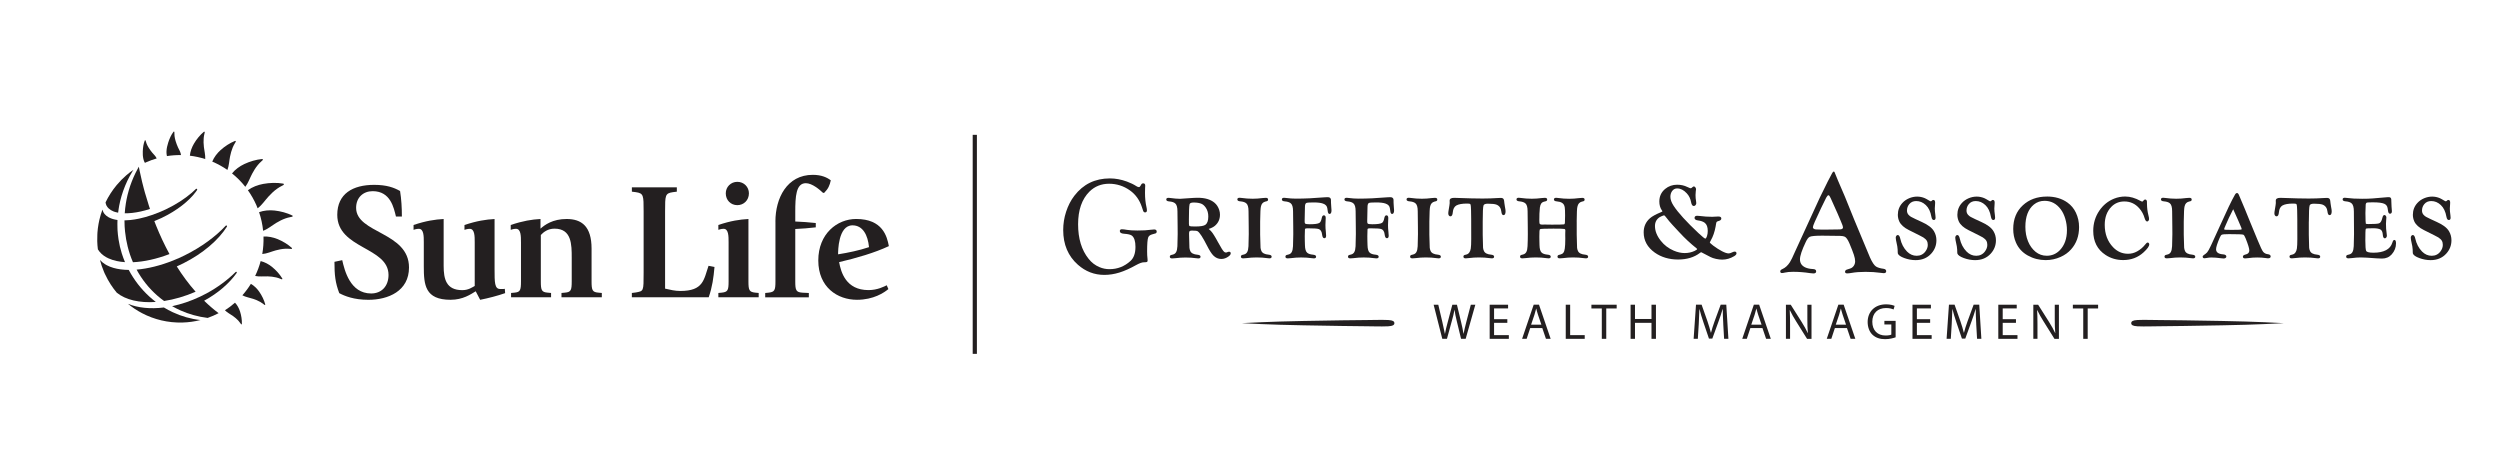 <?xml version="1.0" encoding="UTF-8"?><svg id="logos" xmlns="http://www.w3.org/2000/svg" viewBox="0 0 993.63 185.56"><defs><style>.cls-1,.cls-2{fill:#231f20;}.cls-2{fill-rule:evenodd;}</style></defs><path class="cls-1" d="M157.37,86.04c-.85-3.38-2.1-10.06-9.26-10.06-3.74,0-6.57,2.52-6.57,6.62,0,10.2,21.02,9.54,21.02,23.71,0,9.4-8.28,12.85-16.16,12.85-5.72,0-9.46-1.52-11.56-2.65-1.58-4.17-1.91-7.15-1.91-12.45l3.09-.66c.92,3.97,3.09,13.24,11.5,13.24,4.14,0,6.9-2.91,6.9-7.35,0-11.19-20.37-10.33-20.37-23.9,0-8.41,6.18-11.92,14.65-11.92,4.93,0,7.88,1.06,10.31,2.45.53,3.24.72,6.75.72,10.13h-2.36Z"/><path class="cls-1" d="M189.07,115.77c-1.97,1.19-5.06,3.38-9.99,3.38-10.18,0-10.64-5.96-10.64-13.31v-9.6c0-2.32,0-5.3-1.97-5.3-.99,0-1.84.33-2.1.4v-1.92c4.93-1.66,8.54-2.19,11.96-2.38v18.61c0,5.23.98,9.67,7.42,9.67,2.5,0,4.01-1.19,4.93-1.66v-17.41c0-2.32,0-5.3-1.97-5.3-.99,0-1.84.33-2.1.4v-1.92c4.93-1.66,8.54-2.19,11.96-2.38v19.8c0,5.43,0,8.01,2.23,8.01.39,0,1.18.07,1.84-.07l.13,1.72c-3.02,1.06-6.64,1.99-9.92,2.65l-1.77-3.38Z"/><path class="cls-1" d="M207.06,96.24c0-2.32,0-5.3-1.97-5.3-.99,0-1.84.33-2.1.4v-1.92c4.93-1.66,8.41-2.19,11.83-2.38v3.84c1.64-1.46,4.8-3.84,10.38-3.84,5.91,0,9.92,2.85,9.92,11.79v13.04c0,3.51.33,4.24,2.69,4.44l1.38.13v1.72h-16.03v-1.72l1.38-.13c2.37-.2,2.69-.93,2.69-4.44v-9.4c0-5.23,0-11.59-6.83-11.59-2.69,0-4.4,1.39-5.45,2.52v18.47c0,3.51.33,4.24,2.69,4.44l1.38.13v1.72h-15.9v-1.72l1.38-.13c2.23-.2,2.56-.93,2.56-4.44v-15.63Z"/><path class="cls-1" d="M251.14,116.44l1.58-.2c3.09-.6,3.09-.33,3.09-7.88v-24.3c0-6.42,0-7.22-3.09-7.68l-1.58-.2v-1.72h17.87v1.72l-1.58.2c-3.09.46-3.09,1.26-3.09,7.68v30.66c1.97.46,4.01.93,6.04.93,9.26,0,9.33-4.5,11.23-10l2.37.46c-.39,4.3-.85,7.81-2.3,12.05h-30.55v-1.72Z"/><path class="cls-1" d="M285.51,116.44l1.38-.13c2.37-.27,2.69-.93,2.69-4.44v-15.63c0-2.32,0-5.3-1.97-5.3-.98,0-1.84.33-2.1.4v-1.92c4.93-1.66,8.54-2.19,11.96-2.38v24.83c0,3.51.33,4.17,2.69,4.44l1.38.13v1.72h-16.03v-1.72ZM288.46,76.84c0-2.52,1.97-4.57,4.6-4.57s4.6,2.05,4.6,4.57c0,2.78-2.1,4.7-4.6,4.7-2.63,0-4.6-1.99-4.6-4.7Z"/><path class="cls-1" d="M308.19,88.03c0-9.2,4.53-18.54,14.85-18.54,3.48,0,5.72,1.06,7.16,2.19-.46,2.05-.98,3.31-2.63,4.97h-.46c-1.25-1.19-4.27-3.84-6.83-3.84-3.94,0-4.2,5.36-4.2,11.46v3.77c1.97.07,5.98.33,8.15.6v1.72c-2.82.33-5.39.53-8.15.66v20.86c0,3.51.33,4.24,2.76,4.44l2.63.13v1.72h-17.34v-1.72l1.31-.13c2.43-.27,2.76-.93,2.76-4.44v-23.84Z"/><path class="cls-1" d="M353.08,114.91c-1.71,1.39-5.85,4.24-12.48,4.24-7.75,0-15.37-4.97-15.37-15.63s7.55-16.49,15.04-16.49c10.58,0,12.28,6.95,13.01,10.79-5.65,2.65-12.94,4.77-19.77,6.36.72,3.97,2.69,11.12,11.69,11.12,3.55,0,6.31-1.46,7.23-1.92l.66,1.52ZM345.39,98.23c-.46-4.77-2.43-8.67-6.57-8.67-5.72,0-5.72,10.33-5.72,11.52,4.14-.66,8.28-1.52,12.28-2.85Z"/><path class="cls-1" d="M81.03,58.32c-.12-1.14-.18-2.3-.07-3.45.05-.55.14-1.1.27-1.63.03-.12.08-.36.14-.61.06-.22-.18-.39-.35-.25-1.54,1.28-2.93,2.99-3.95,4.74-.84,1.44-1.45,3.08-1.61,4.76,2.08.25,4.13.7,6.11,1.34.09-1.66-.37-3.27-.55-4.89Z"/><path class="cls-1" d="M66.34,62.04c1.87-.3,3.74-.43,5.6-.4-.04-.25-.09-.51-.16-.76-.21-.8-.7-1.53-1.03-2.28-.37-.83-.7-1.68-.96-2.56-.19-.65-.36-1.33-.43-2.02-.04-.38-.06-.76-.05-1.14,0-.07,0-.21,0-.36,0-.21-.23-.3-.35-.15-.97,1.27-1.63,2.81-2.13,4.38-.34,1.07-.61,2.21-.66,3.36-.02.51,0,1.01.09,1.51.02.14.06.27.09.41Z"/><path class="cls-1" d="M57.43,64.41c.05.11.11.21.17.32.18-.09.36-.18.55-.26,1.36-.6,2.73-1.1,4.12-1.5-.08-.18-.18-.35-.28-.52-.37-.63-.96-1.14-1.42-1.7-.51-.62-1-1.27-1.43-1.96-.32-.51-.62-1.05-.85-1.62-.13-.31-.23-.64-.32-.97-.02-.06-.05-.18-.09-.31-.05-.18-.27-.2-.34-.04-.53,1.32-.73,2.8-.79,4.27-.04,1,0,2.04.23,3.03.1.44.25.87.44,1.27Z"/><path class="cls-1" d="M92.21,68.92c1.94,1.55,3.72,3.33,5.29,5.33,1.18-1.57,1.8-3.47,2.7-5.17.64-1.21,1.37-2.4,2.25-3.46.42-.51.87-.99,1.37-1.43.11-.1.32-.31.55-.51.21-.18.09-.51-.18-.48-2.38.22-4.91.97-7.09,2-1.85.88-3.59,2.12-4.89,3.73Z"/><path class="cls-1" d="M101.92,81.61c.17.39.33.79.48,1.19,1.74-1.32,2.94-3.2,4.39-4.77,1-1.09,2.09-2.13,3.31-3,.58-.41,1.19-.79,1.83-1.11.15-.07.42-.23.71-.38.27-.14.23-.51-.05-.56-2.56-.44-5.41-.36-7.98.12-2.16.4-4.31,1.2-6.09,2.5,1.31,1.85,2.46,3.86,3.41,6.02Z"/><path class="cls-1" d="M91.43,62.24c.25-1.23.58-2.47,1.07-3.64.24-.56.51-1.1.83-1.62.07-.12.2-.35.35-.59.13-.22-.05-.47-.28-.38-2.04.82-4.06,2.15-5.71,3.63-1.4,1.26-2.61,2.83-3.33,4.59,2.11.89,4.13,2,6.03,3.31.65-1.71.69-3.56,1.04-5.31Z"/><path class="cls-1" d="M110.21,94.99c-1.72-.69-3.62-1.09-5.48-.97.07,2.34-.09,4.66-.49,6.94,1.86-.14,3.57-.96,5.34-1.44,1.21-.33,2.45-.58,3.71-.65.6-.03,1.2-.03,1.81.03.14.01.4.02.68.05.25.02.39-.26.21-.42-1.64-1.47-3.71-2.71-5.77-3.54Z"/><path class="cls-1" d="M116.19,85.65c-2.15-1.05-4.7-1.72-7.1-1.98-2.04-.21-4.18-.05-6.12.66.83,2.44,1.36,4.92,1.61,7.4,1.92-.71,3.47-2.08,5.18-3.12,1.17-.7,2.4-1.34,3.7-1.8.62-.22,1.26-.39,1.9-.51.15-.03.43-.1.73-.15.27-.05.33-.39.09-.51Z"/><path class="cls-1" d="M93.4,120.3c-1.24,1.1-2.58,2.11-4,3.02.94.95,2.15,1.53,3.21,2.29.74.53,1.45,1.11,2.08,1.79.3.32.57.67.82,1.03.06.08.17.24.29.41.1.15.32.1.33-.08.06-1.61-.22-3.35-.71-4.9-.42-1.31-1.08-2.57-2.03-3.57Z"/><path class="cls-1" d="M99.71,112.82c-.99,1.6-2.12,3.12-3.38,4.55,1.33.72,2.85.93,4.26,1.4.97.32,1.93.7,2.83,1.22.43.25.84.52,1.23.83.09.07.27.2.44.34.16.13.38,0,.33-.2-.47-1.75-1.35-3.53-2.39-5.02-.87-1.25-2-2.37-3.32-3.13Z"/><path class="cls-1" d="M108.12,106.08c-1.32-1.06-2.87-1.91-4.52-2.31-.54,2.04-1.28,4.02-2.19,5.91,1.64.35,3.32.11,4.96.16,1.13.04,2.28.15,3.4.42.53.13,1.06.3,1.56.51.12.05.34.13.58.23.21.09.41-.12.29-.31-1.04-1.72-2.52-3.34-4.09-4.61Z"/><path class="cls-1" d="M65.13,122.21c-5.37.66-10.31.17-14.28-1.46,1.74,1.43,3.63,2.68,5.63,3.73,4.79,2.51,10.26,3.86,16.04,3.71,2.46-.07,4.85-.41,7.15-.99-3.87-.43-7.57-1.5-10.99-3.1-1.22-.57-2.4-1.2-3.55-1.9Z"/><path class="cls-1" d="M94.05,108.51s.16-.23-.01-.42c-.15-.17-.39.02-.39.02-3.21,3.17-7.1,6.09-11.56,8.5-.85.46-1.7.89-2.56,1.29-3.74,1.77-7.5,3.03-11.13,3.78,1.08.62,2.19,1.18,3.32,1.69,3.37,1.5,7,2.52,10.81,2.99,1.5-.53,2.96-1.16,4.35-1.89-2.04-1.54-3.95-3.19-5.75-4.95,5.56-3.02,9.99-6.9,12.91-11Z"/><path class="cls-1" d="M42.31,102.27c.25.14.51.27.78.4,1,.46,2.11.82,3.32,1.08,1.02.22,2.12.37,3.27.44-.48-1.13-.9-2.28-1.27-3.45-.57-1.82-1.01-3.69-1.3-5.6-.1-.64-.18-1.28-.25-1.93-.06-.54-.11-1.09-.14-1.63-.02-.29-.02-.57-.03-.86-.04-1.1-.04-2.19,0-3.28-1.29-.18-2.42-.51-3.34-.99-.12-.06-.23-.13-.34-.19-.58-.35-1.09-.76-1.47-1.24-.21-.26-.38-.54-.52-.84-.13-.28-.23-.57-.3-.87-.49,1.31-.9,2.66-1.22,4.04-.13.55-.24,1.11-.34,1.67-.2,1.12-.35,2.26-.43,3.41-.02.28-.03.55-.04.83-.04.85-.06,1.7-.04,2.56.03,1.11.11,2.2.25,3.28.79,1.31,1.94,2.37,3.4,3.18Z"/><path class="cls-1" d="M51.94,87.44c-.86.09-1.68.14-2.47.15,0,.77.02,1.55.06,2.33,0,0,0,.02,0,.03.01.26.04.51.06.77.03.44.06.88.11,1.31.21,2.07.57,4.07,1.05,6,.54,2.16,1.24,4.23,2.09,6.19,4.37-.19,9.37-1.27,14.52-3.24-2.05-3.76-3.79-7.53-5.26-11.16-.26-.65-.52-1.3-.76-1.94.96-.38,1.92-.79,2.88-1.25,6.03-2.88,10.84-6.67,13.58-10.35.18-.24.34-.49.51-.73,0,0,.18-.26-.02-.45s-.42,0-.42,0c-.53.52-1.08,1.03-1.67,1.54-2.77,2.38-6.3,4.67-10.33,6.59-1.83.87-3.65,1.6-5.43,2.21-1.77.61-3.5,1.1-5.16,1.45-1.16.24-2.28.43-3.34.54Z"/><path class="cls-1" d="M43.24,82.88c.49.46,1.1.83,1.83,1.13.21.08.42.16.64.23.39.12.8.22,1.24.3.06-.51.13-1.01.21-1.52.06-.4.13-.81.2-1.21.25-1.33.57-2.64.95-3.93.81-2.73,1.89-5.36,3.23-7.84.37-.68.74-1.36,1.15-2.01.12-.19.24-.37.36-.56-.98.68-1.93,1.4-2.83,2.18-1.38,1.19-2.65,2.48-3.82,3.88-1.75,2.1-3.25,4.41-4.45,6.9.06.42.15.82.33,1.2.22.48.56.89.95,1.25Z"/><path class="cls-1" d="M50.27,79.42c-.1.49-.18.99-.26,1.48-.2,1.28-.35,2.57-.43,3.88,1.89.02,4.03-.21,6.33-.72,1.2-.26,2.43-.6,3.7-1.01-.15-.43-.29-.87-.43-1.29-.6-1.84-1.13-3.6-1.59-5.23-.16-.57-.31-1.13-.45-1.67-.24-.92-.47-1.79-.67-2.62-.4-1.63-.71-3.06-.95-4.25-.11-.52-.2-1-.28-1.42-.02-.11-.04-.21-.06-.31-.09.17-.19.33-.28.5-.37.67-.72,1.35-1.06,2.04-1.07,2.2-1.97,4.49-2.66,6.87-.36,1.23-.66,2.48-.91,3.75Z"/><path class="cls-1" d="M61.93,120.01c-3.54-2.7-6.6-6.02-9.03-9.79-.62-.95-1.2-1.93-1.73-2.94-2.23-.02-4.27-.29-6.05-.8-.97-.28-1.86-.63-2.67-1.06-.25-.13-.48-.27-.71-.41-.77-.49-1.44-1.05-2.01-1.69.41,1.6.94,3.15,1.57,4.64.1.24.2.49.31.73.37.81.77,1.6,1.2,2.38.38.69.78,1.37,1.21,2.02.73,1.13,1.53,2.2,2.38,3.23,3.55,2.9,9.1,4.15,15.54,3.69Z"/><path class="cls-1" d="M73.49,101.45c-1.56.77-3.12,1.46-4.66,2.08-5.13,2.05-10.11,3.26-14.54,3.63.52.97,1.09,1.9,1.68,2.81,2.51,3.81,5.64,7.07,9.26,9.66,4-.61,8.25-1.83,12.52-3.68-2.81-3.18-5.3-6.57-7.49-10.06.87-.38,1.74-.79,2.6-1.23,7.89-3.97,13.97-9.28,17.3-14.52,0,0,.18-.24-.02-.44s-.42,0-.42,0c-4,4.3-9.59,8.45-16.23,11.74Z"/><rect class="cls-1" x="386.6" y="53.59" width="1.67" height="87.05"/><path class="cls-2" d="M907.55,128.43l-7.72-.37c-4-.19-10.13-.36-16.54-.49-10.63-.22-21.99-.35-25.48-.37-1.03,0-1.99-.02-2.89-.04-2.16-.03-3.91-.06-5.39.03-.99.05-1.57.2-1.91.38-.46.24-.56.56-.56.87s.1.62.56.87c.34.18.92.32,1.91.38,1.47.08,3.23.06,5.39.03.89-.01,1.85-.03,2.89-.04,3.49-.03,14.85-.16,25.48-.38,6.4-.13,12.54-.29,16.54-.48l7.72-.37h0Z"/><path class="cls-2" d="M493.71,128.43l7.72-.37c4-.19,10.13-.36,16.54-.49,10.63-.22,21.99-.35,25.48-.37,1.03,0,1.99-.02,2.89-.04,2.16-.03,3.91-.06,5.39.03.99.05,1.57.2,1.91.38.46.24.56.56.56.87s-.1.62-.56.87c-.34.18-.92.32-1.91.38-1.48.08-3.23.06-5.39.03-.89-.01-1.85-.03-2.89-.04-3.5-.03-14.85-.16-25.48-.38-6.4-.13-12.54-.29-16.54-.48l-7.72-.37h0Z"/><path class="cls-1" d="M441.11,70.91c2.25,0,4.51.42,6.81,1.26,1.45.54,2.7,1.14,3.73,1.82.4.26.74.38,1.01.38.25,0,.48-.19.67-.58.17-.33.29-.55.38-.65.15-.18.37-.27.67-.27.52,0,.79.31.79.94,0,.03-.02.34-.05.92-.03.69-.04,1.31-.04,1.86,0,2.14.19,4.04.58,5.7.12.51.18.95.18,1.32,0,.54-.25.81-.74.81-.31,0-.55-.17-.72-.52-.03-.06-.2-.58-.52-1.55-.93-2.84-2.51-5.06-4.74-6.65-2.5-1.78-5.28-2.67-8.33-2.67s-5.68,1.04-7.79,3.12c-3.01,3-4.51,7.33-4.51,13s1.39,10.25,4.18,13.72c1.18,1.5,2.62,2.6,4.31,3.3,1.26.54,2.58.81,3.98.81,3.19,0,5.97-1.09,8.35-3.26,1.32-1.2,1.98-3.06,1.98-5.59,0-2.23-.47-3.72-1.41-4.47-.51-.4-1.57-.66-3.17-.76-1.09-.08-1.64-.43-1.64-1.06,0-.48.28-.72.83-.72.45,0,1.14.08,2.07.25.96.16,2.34.25,4.13.25,2.25,0,3.97-.1,5.17-.29.61-.09,1.11-.13,1.48-.13.66,0,.99.31.99.92,0,.24-.12.44-.36.61-.12.07-.58.21-1.37.4-.85.21-1.4.61-1.64,1.19-.3.73-.45,2.6-.45,5.59,0,1.12.05,2.1.16,2.94.03.3.04.53.04.7,0,.24-.07.42-.22.54-.14.11-.56.16-1.28.16s-1.7.36-3.03,1.08c-2.46,1.38-4.69,2.38-6.7,3-2.01.62-4.01.93-5.99.93-3.95,0-7.45-1.35-10.49-4.04-3.89-3.44-5.84-8.04-5.84-13.79,0-2.5.39-4.94,1.17-7.32.78-2.38,1.87-4.49,3.28-6.33,3.52-4.58,8.22-6.87,14.1-6.87Z"/><path class="cls-1" d="M480.38,90.98c.37.33.67.6.88.81.67.7,1.62,2.19,2.83,4.45,1.23,2.29,2.07,3.59,2.52,3.91.22.15.47.23.74.23.09,0,.37-.1.83-.29.09-.03.2-.04.32-.04.43,0,.65.22.65.65,0,.37-.26.76-.79,1.17-.93.7-1.91,1.06-2.94,1.06-1.21,0-2.28-.46-3.19-1.39-.7-.7-1.55-2.03-2.54-3.98-1.66-3.26-2.89-5.14-3.68-5.64-.27-.18-1.01-.27-2.22-.27-.63,0-1,.14-1.1.43-.06.14-.09.3-.09.5v.7c.06,3.04.11,4.77.14,5.19.04.42.15.85.33,1.28.37.87,1.34,1.37,2.9,1.5.79.08,1.19.34,1.19.79s-.3.67-.9.67c-.2,0-.44-.02-.74-.07-1.42-.2-2.87-.29-4.33-.29-1.35,0-2.7.09-4.04.27-.52.06-.95.09-1.28.09-.61,0-.92-.22-.92-.65,0-.36.16-.59.49-.7.09-.03.3-.08.63-.16.63-.14,1.09-.46,1.38-.99.29-.52.46-1.3.51-2.34.07-1.66.11-3.26.11-4.81,0-.88,0-1.9-.02-3.05-.04-3.16-.07-5.16-.07-6.02,0-1.63-.31-2.69-.92-3.17-.49-.42-1.27-.67-2.34-.76-.79-.06-1.19-.31-1.19-.76s.3-.67.9-.67c.21,0,.45.02.72.07,1.56.21,2.85.32,3.88.32.51,0,1.83-.09,3.95-.27,1.14-.09,2.19-.14,3.14-.14,2.8,0,4.99.65,6.56,1.95.88.73,1.52,1.71,1.91,2.92.2.61.29,1.23.29,1.84,0,1.8-.66,3.26-1.98,4.4-.6.52-1.44.95-2.52,1.28ZM472.54,87.41v1.55c0,.49.09.79.27.9.2.1.96.16,2.29.16,2.07,0,3.4-.23,4.02-.7.75-.57,1.12-1.65,1.12-3.26,0-1.35-.32-2.51-.97-3.48-.51-.75-1.06-1.27-1.66-1.55-.79-.36-1.86-.54-3.19-.54-.97,0-1.51.23-1.62.7-.18.79-.27,2.87-.27,6.22Z"/><path class="cls-1" d="M500.85,88.04v5.21c.06,3.04.11,4.77.15,5.19.04.42.15.85.33,1.28.37.87,1.34,1.37,2.9,1.5.79.08,1.19.34,1.19.79s-.3.67-.9.67c-.2,0-.44-.02-.74-.07-1.42-.2-2.87-.29-4.34-.29-1.35,0-2.7.09-4.04.27-.52.06-.95.09-1.28.09-.61,0-.92-.22-.92-.65,0-.36.16-.59.49-.7.09-.03.3-.08.63-.16.63-.14,1.09-.46,1.38-.99.29-.52.46-1.3.51-2.34.07-1.66.11-3.26.11-4.81,0-.88,0-1.9-.02-3.05-.04-3.16-.07-5.16-.07-6.02,0-1.63-.31-2.69-.92-3.17-.49-.42-1.27-.67-2.34-.76-.79-.06-1.19-.31-1.19-.76s.3-.67.9-.67c.2,0,.44.02.74.07,1.51.21,2.99.32,4.45.32,1.27,0,2.58-.09,3.93-.27.52-.06.95-.09,1.28-.09.61,0,.92.22.92.67,0,.35-.16.57-.49.67-.08.03-.28.08-.63.16-.91.24-1.48.87-1.71,1.89-.18.57-.28,2.58-.32,6.02Z"/><path class="cls-1" d="M520.2,90.74c-.67,0-1.11.03-1.3.09-.13.03-.22.14-.25.34-.05.41-.07,1.3-.07,2.67,0,.39,0,1,.02,1.84.03.81.05,1.38.05,1.73.03,1.59.34,2.61.94,3.08.48.4,1.25.65,2.31.74.79.08,1.19.34,1.19.79s-.3.67-.9.67c-.19,0-.44-.02-.74-.07-1.41-.2-2.85-.29-4.31-.29-1.35,0-2.7.09-4.06.27-.52.06-.94.09-1.26.09-.61,0-.92-.22-.92-.65,0-.36.16-.59.49-.7.09-.03.3-.08.63-.16.63-.14,1.09-.46,1.38-.99.29-.52.46-1.3.51-2.34.07-1.66.11-3.26.11-4.81,0-.88,0-1.9-.02-3.05-.04-3.16-.07-5.16-.07-6.02,0-1.63-.31-2.69-.92-3.17-.49-.42-1.27-.67-2.34-.76-.79-.06-1.19-.31-1.19-.76s.3-.67.9-.67c.19,0,.43.02.72.07,1.38.18,2.7.27,3.97.27,3.49,0,7.34-.18,11.57-.54.43-.03.79-.04,1.05-.04.42,0,.73.08.92.25.22.17.35.41.38.74.01.27.02.69.02,1.26-.01.31.02.9.11,1.75.06.52.09.93.09,1.21,0,.97-.27,1.46-.81,1.46-.26,0-.46-.21-.61-.63-.05-.12-.12-.64-.23-1.55-.1-.94-.69-1.6-1.75-1.95-.82-.3-2.08-.45-3.77-.45s-2.57.08-2.85.22c-.37.2-.55.76-.54,1.71,0,.39-.04,2.12-.11,5.19v.43c0,.44.06.71.18.83.18.2.78.29,1.8.29,2.02,0,3.32-.18,3.88-.54.43-.28.74-.91.92-1.89.14-.75.42-1.12.85-1.12.49,0,.74.36.74,1.08,0,.17-.02.46-.04.9-.04.7-.07,1.33-.07,1.89,0,.87.05,1.76.16,2.67.07.66.11,1.18.11,1.57,0,.66-.24.99-.72.99s-.76-.49-.88-1.46c-.13-1.2-.58-1.92-1.33-2.18-.57-.2-1.89-.29-3.97-.29Z"/><path class="cls-1" d="M545.07,90.74c-.67,0-1.11.03-1.3.09-.13.03-.22.14-.25.34-.05.41-.07,1.3-.07,2.67,0,.39,0,1,.02,1.84.03.81.05,1.38.05,1.73.03,1.59.34,2.61.94,3.08.48.4,1.25.65,2.31.74.79.08,1.19.34,1.19.79s-.3.67-.9.67c-.19,0-.44-.02-.74-.07-1.41-.2-2.85-.29-4.31-.29-1.35,0-2.7.09-4.06.27-.52.06-.94.09-1.26.09-.61,0-.92-.22-.92-.65,0-.36.16-.59.49-.7.09-.03.3-.08.63-.16.63-.14,1.09-.46,1.38-.99.29-.52.46-1.3.51-2.34.07-1.66.11-3.26.11-4.81,0-.88,0-1.9-.02-3.05-.04-3.16-.07-5.16-.07-6.02,0-1.63-.31-2.69-.92-3.17-.49-.42-1.27-.67-2.34-.76-.79-.06-1.19-.31-1.19-.76s.3-.67.9-.67c.19,0,.43.02.72.07,1.38.18,2.7.27,3.97.27,3.49,0,7.34-.18,11.57-.54.43-.03.79-.04,1.05-.04.42,0,.73.08.92.25.22.17.35.41.38.74.01.27.02.69.02,1.26-.01.31.02.9.11,1.75.06.52.09.93.09,1.21,0,.97-.27,1.46-.81,1.46-.26,0-.46-.21-.61-.63-.05-.12-.12-.64-.23-1.55-.1-.94-.69-1.6-1.75-1.95-.82-.3-2.08-.45-3.77-.45s-2.57.08-2.85.22c-.37.2-.55.76-.54,1.71,0,.39-.04,2.12-.11,5.19v.43c0,.44.06.71.18.83.18.2.78.29,1.8.29,2.02,0,3.32-.18,3.88-.54.43-.28.74-.91.92-1.89.14-.75.42-1.12.85-1.12.49,0,.74.36.74,1.08,0,.17-.02.46-.04.9-.04.7-.07,1.33-.07,1.89,0,.87.05,1.76.16,2.67.07.66.11,1.18.11,1.57,0,.66-.24.99-.72.99s-.76-.49-.88-1.46c-.13-1.2-.58-1.92-1.33-2.18-.57-.2-1.89-.29-3.97-.29Z"/><path class="cls-1" d="M568.1,88.04v5.21c.06,3.04.11,4.77.15,5.19.04.42.15.85.33,1.28.37.87,1.34,1.37,2.9,1.5.79.08,1.19.34,1.19.79s-.3.67-.9.67c-.2,0-.44-.02-.74-.07-1.42-.2-2.87-.29-4.34-.29-1.35,0-2.7.09-4.04.27-.52.06-.95.09-1.28.09-.61,0-.92-.22-.92-.65,0-.36.16-.59.49-.7.09-.03.3-.08.63-.16.63-.14,1.09-.46,1.38-.99.29-.52.46-1.3.51-2.34.07-1.66.11-3.26.11-4.81,0-.88,0-1.9-.02-3.05-.04-3.16-.07-5.16-.07-6.02,0-1.63-.31-2.69-.92-3.17-.49-.42-1.27-.67-2.34-.76-.79-.06-1.19-.31-1.19-.76s.3-.67.9-.67c.2,0,.44.02.74.07,1.51.21,2.99.32,4.45.32,1.27,0,2.58-.09,3.93-.27.52-.06.95-.09,1.28-.09.61,0,.92.22.92.67,0,.35-.16.57-.49.67-.08.03-.28.08-.63.16-.91.24-1.48.87-1.71,1.89-.18.57-.28,2.58-.32,6.02Z"/><path class="cls-1" d="M589.31,88.04v5.21c.06,3.02.1,4.75.13,5.18.03.43.14.86.34,1.29.37.87,1.33,1.37,2.87,1.5.79.08,1.19.34,1.19.79s-.3.67-.9.67c-.19,0-.44-.02-.74-.07-1.41-.2-2.87-.29-4.38-.29-1.38,0-2.71.08-4,.25-.51.08-.94.11-1.28.11-.6,0-.9-.22-.9-.67,0-.34.16-.57.49-.67.07-.03.28-.08.63-.16.97-.23,1.57-1.02,1.8-2.38.12-.78.18-2.04.18-3.8,0-6.71-.02-10.51-.07-11.41-.04-.84-.07-1.31-.07-1.42-.02-.57-.11-.93-.29-1.1-.12-.1-.53-.16-1.23-.16-1.92,0-3.32.25-4.22.74-.85.49-1.33,1.4-1.44,2.72-.09,1.08-.4,1.62-.94,1.62-.26,0-.46-.11-.62-.33-.16-.22-.24-.49-.24-.82,0-.36.04-.77.13-1.24.28-1.62.43-2.57.43-2.87l-.02-.97c0-.75.58-1.12,1.75-1.12.19,0,.49,0,.88.02,4.58.17,8.06.25,10.44.25,2.07,0,4.09-.07,6.06-.2.49-.03.91-.05,1.23-.05.61,0,1,.22,1.17.65.09.2.17.67.23,1.44.03.4.1.88.22,1.44.17.81.25,1.4.25,1.77,0,1.03-.28,1.55-.83,1.55-.46,0-.75-.47-.85-1.41-.15-1.39-.79-2.31-1.93-2.76-.64-.25-1.78-.38-3.41-.38-1,0-1.59.23-1.75.7-.21.64-.31,2.77-.31,6.38Z"/><path class="cls-1" d="M626.67,88.04v5.21c.06,3.04.11,4.77.14,5.19.03.42.14.85.34,1.28.37.87,1.33,1.37,2.87,1.5.79.08,1.19.34,1.19.79s-.3.67-.9.67c-.2,0-.44-.02-.72-.07-1.42-.2-2.87-.29-4.34-.29-1.33,0-2.68.09-4.04.27-.52.06-.94.09-1.26.09-.61,0-.92-.22-.92-.65,0-.36.16-.59.5-.7.07-.03.28-.08.63-.16.52-.12.92-.36,1.2-.72.28-.36.47-.91.57-1.66.13-.84.2-2.16.2-3.97,0-.42,0-.8-.02-1.15v-.7c0-.22,0-.5.02-.83.01-.21.02-.37.02-.47,0-.4-.13-.63-.4-.67-.41-.09-1.85-.13-4.34-.13-3.16,0-4.91.07-5.25.2-.17.08-.26.35-.29.83-.03.36-.05,1.04-.05,2.04,0,.36,0,.94.02,1.75.03.79.04,1.36.04,1.71.03,1.59.34,2.61.94,3.08.49.4,1.27.65,2.34.74.79.08,1.19.34,1.19.79s-.3.67-.9.67c-.2,0-.44-.02-.74-.07-1.41-.2-2.84-.29-4.31-.29-1.35,0-2.7.09-4.07.27-.52.06-.94.09-1.26.09-.61,0-.92-.22-.92-.65,0-.36.16-.59.49-.7.07-.03.28-.08.63-.16.61-.14,1.07-.46,1.36-.99.29-.52.46-1.3.5-2.34.08-1.68.11-3.28.11-4.81,0-.9,0-1.92-.02-3.05-.04-3.17-.07-5.18-.07-6.02,0-1.63-.31-2.69-.92-3.17-.48-.4-1.25-.66-2.31-.76-.79-.06-1.19-.31-1.19-.76s.3-.67.9-.67c.2,0,.44.02.72.07,1.53.21,3.01.32,4.45.32,1.29,0,2.61-.09,3.95-.27.51-.06.93-.09,1.26-.09.61,0,.92.22.92.67,0,.35-.17.57-.5.67-.07.03-.28.08-.63.16-.54.12-.94.36-1.21.72-.27.36-.46.91-.56,1.64-.06.42-.12,1.24-.18,2.47l-.02,1.57-.02.81c0,.85.04,1.36.11,1.53.12.27.47.4,1.05.4l.92-.02c.33,0,.96,0,1.89.02.37.02.7.02.99.02,2.77,0,4.38-.04,4.83-.11.23-.04.35-.25.38-.63.05-.55.07-1.5.07-2.85,0-1.59-.04-2.66-.13-3.23-.12-.87-.48-1.48-1.08-1.84-.48-.31-1.16-.51-2.04-.58-.8-.06-1.19-.31-1.19-.76s.3-.67.9-.67c.2,0,.43.02.72.07,1.51.21,3,.32,4.45.32,1.27,0,2.58-.09,3.93-.27.52-.06.95-.09,1.28-.09.62,0,.92.22.92.67,0,.35-.16.57-.49.67-.08.03-.28.08-.63.16-.91.24-1.48.87-1.71,1.89-.2.54-.3,2.55-.32,6.02Z"/><path class="cls-1" d="M666.64,74.88c-.87,0-1.56.36-2.07,1.08-.45.63-.67,1.38-.67,2.27,0,1.06.43,2.26,1.3,3.59,1.8,2.74,5.08,6.35,9.86,10.83,1.56,1.45,2.46,2.18,2.7,2.18s.46-.32.68-.97c.21-.64.31-1.33.31-2.07,0-1.56-.41-2.64-1.23-3.26-.63-.46-1.47-.76-2.54-.9-.99-.12-1.48-.45-1.48-.99,0-.58.34-.88,1.03-.88.27,0,.59.02.94.07,1.71.22,3.38.34,5.01.34.54,0,1.3-.04,2.27-.11h.29c.73,0,1.1.27,1.1.81,0,.48-.42.82-1.26,1.03-.37.09-.6.23-.67.43-.07.16-.19.75-.34,1.75-.39,2.11-1.01,3.92-1.87,5.41-.28.51-.43.79-.43.83,0,.18.45.61,1.35,1.3,1.24.93,2.42,1.68,3.53,2.25,1.11.57,1.97.85,2.58.85.42,0,1.06-.21,1.93-.63.13-.06.29-.09.47-.09.5,0,.74.24.74.72,0,.36-.31.73-.92,1.1-1.53.91-3.11,1.37-4.76,1.37-.75,0-1.57-.1-2.46-.29-.89-.2-1.62-.44-2.19-.74-2.2-1.12-3.37-1.73-3.5-1.82-.11-.06-.18-.09-.22-.09-.08,0-.24.1-.5.29-2.28,1.74-5.17,2.61-8.69,2.61s-6.66-.92-9.25-2.76c-2.93-2.1-4.4-4.78-4.4-8.04,0-2.29.84-4.17,2.54-5.64.82-.72,2.27-1.51,4.36-2.38.37-.15.56-.28.56-.38,0-.01-.09-.15-.27-.4-.64-.94-.97-2.1-.97-3.46,0-2.04.77-3.7,2.31-4.99,1.36-1.12,2.96-1.68,4.78-1.68,1.47,0,2.81.3,4.04.9.73.34,1.18.52,1.35.52s.4-.15.7-.45c.21-.19.4-.29.56-.29.19,0,.39.12.57.36.19.24.28.49.28.74,0,.18-.04.47-.11.88-.06.39-.09.87-.09,1.44,0,.87.07,1.65.2,2.34.06.36.09.64.09.85,0,.4-.16.73-.47.99-.16.12-.34.18-.52.18-.52,0-.88-.5-1.06-1.48-.24-1.41-.82-2.61-1.75-3.59-1.18-1.27-2.43-1.91-3.75-1.91ZM667.52,92.4l-2.81-3.03c-.99-1.08-1.74-1.97-2.25-2.67-.55-.75-.92-1.12-1.1-1.12-.11,0-.38.1-.83.29-.45.2-.76.35-.94.47-1.21.82-1.82,1.98-1.82,3.48,0,1.99.78,3.96,2.34,5.91,1.35,1.71,3.05,3,5.1,3.88,1.5.64,2.95.97,4.36.97s2.71-.28,3.91-.83c.7-.33,1.06-.59,1.06-.79,0-.04-.06-.11-.18-.2-2.52-2.01-4.79-4.12-6.83-6.36Z"/><path class="cls-1" d="M728.85,68.19c.12,0,.22.08.29.22.11.22.55,1.33,1.35,3.3l2.79,6.49,3.68,9.1c3.52,8.53,5.61,13.54,6.27,15.03.87,1.92,1.66,3.11,2.38,3.59.66.43,1.68.74,3.05.92.67.1,1.01.43,1.01.97,0,.51-.34.76-1.01.76-.2,0-.68-.05-1.44-.16-1.66-.24-3.58-.36-5.75-.36s-4.05.14-5.5.41c-.75.13-1.36.2-1.82.2-.55,0-.83-.22-.83-.65,0-.35.19-.61.58-.81.09-.05.53-.19,1.32-.43.64-.18,1.16-.54,1.54-1.08.38-.54.57-1.16.57-1.86s-.17-1.53-.51-2.57c-.34-1.04-.92-2.55-1.76-4.53-.64-1.5-1.27-2.38-1.86-2.65-.41-.2-.97-.3-1.71-.32-2.1-.06-4.51-.09-7.23-.09s-4.36.15-4.98.45c-.52.24-1.06.94-1.59,2.09-1.53,3.2-2.29,5.5-2.29,6.87,0,1.45.68,2.51,2.04,3.17.87.41,1.91.63,3.12.68.85.03,1.28.34,1.28.92,0,.55-.37.83-1.1.83-.37,0-.83-.04-1.37-.13-2.26-.35-4.48-.52-6.67-.52-1.35,0-2.46.1-3.32.31-.48.12-.86.18-1.14.18-.45,0-.68-.22-.68-.67,0-.37.29-.68.88-.92,1.14-.51,2.13-1.42,2.96-2.72.51-.81,1.14-2.11,1.91-3.91,2.05-4.49,5.36-11.71,9.93-21.65,2.66-5.49,4.3-8.74,4.89-9.72l.27-.43c.11-.21.26-.31.45-.31ZM726.72,77.6c-.24,0-.53.32-.88.94-.23.39-.91,1.79-2.06,4.21-1.14,2.42-1.98,4.23-2.5,5.42-.5,1.14-.74,1.85-.74,2.13,0,.46.36.76,1.08.88.24.04.94.07,2.11.07h2.47c2.89-.03,4.57-.05,5.03-.07.85-.01,1.28-.3,1.28-.85,0-.28-.28-1.06-.83-2.34l-1.37-3.21c-1.42-3.11-2.32-5.12-2.7-6.02-.33-.78-.63-1.17-.9-1.17Z"/><path class="cls-1" d="M754.28,93.41c.45,0,.78.49.99,1.46.45,2.02,1.34,3.72,2.67,5.1,1.11,1.12,2.39,1.69,3.84,1.69s2.65-.58,3.5-1.75c.61-.82.92-1.68.92-2.58,0-.66-.13-1.21-.39-1.65-.26-.44-.72-.88-1.38-1.31-.31-.21-2.22-1.18-5.73-2.92-1.95-.97-3.23-2.13-3.84-3.46-.37-.84-.56-1.71-.56-2.63,0-1.81.6-3.38,1.8-4.69.72-.79,1.6-1.41,2.65-1.86,1.05-.45,2.13-.67,3.23-.67,1.02,0,2.02.2,3.01.61.3.12.96.49,1.98,1.1.18.11.34.16.47.16.11,0,.3-.14.58-.41.09-.09.22-.13.38-.13.48,0,.72.34.72,1.01,0,.15,0,.34-.02.56-.07.91-.11,1.54-.11,1.86,0,.66.07,1.51.22,2.56.06.42.09.77.09,1.05,0,.63-.24.94-.72.94s-.78-.43-.94-1.28c-.36-2.07-1.1-3.62-2.23-4.67-1.12-1.06-2.39-1.59-3.82-1.59-1.15,0-2.07.4-2.74,1.21-.61.72-.92,1.58-.92,2.58,0,.66.21,1.22.63,1.69.28.33.64.61,1.05.83.91.48,2.31,1.15,4.2,2,2.43,1.08,4.04,2.31,4.85,3.68.64,1.08.97,2.28.97,3.59,0,2.04-.69,3.81-2.07,5.32-1.56,1.72-3.63,2.58-6.22,2.58-1.5,0-3-.28-4.49-.83-1.45-.54-2.3-1.13-2.54-1.77-.05-.12-.07-.66-.09-1.62.03-.45-.19-1.69-.65-3.73-.07-.36-.11-.68-.11-.97s.08-.53.24-.74c.16-.21.35-.32.57-.32Z"/><path class="cls-1" d="M777.94,93.41c.45,0,.78.49.99,1.46.45,2.02,1.34,3.72,2.67,5.1,1.11,1.12,2.39,1.69,3.84,1.69s2.65-.58,3.5-1.75c.61-.82.92-1.68.92-2.58,0-.66-.13-1.21-.39-1.65-.26-.44-.72-.88-1.38-1.31-.31-.21-2.22-1.18-5.73-2.92-1.95-.97-3.23-2.13-3.84-3.46-.37-.84-.56-1.71-.56-2.63,0-1.81.6-3.38,1.8-4.69.72-.79,1.6-1.41,2.65-1.86,1.05-.45,2.13-.67,3.23-.67,1.02,0,2.02.2,3.01.61.3.12.96.49,1.98,1.1.18.11.34.16.47.16.11,0,.3-.14.58-.41.09-.09.22-.13.38-.13.48,0,.72.34.72,1.01,0,.15,0,.34-.02.56-.07.91-.11,1.54-.11,1.86,0,.66.07,1.51.22,2.56.06.42.09.77.09,1.05,0,.63-.24.94-.72.94s-.78-.43-.94-1.28c-.36-2.07-1.1-3.62-2.23-4.67-1.12-1.06-2.39-1.59-3.82-1.59-1.15,0-2.07.4-2.74,1.21-.61.72-.92,1.58-.92,2.58,0,.66.21,1.22.63,1.69.28.33.64.61,1.05.83.91.48,2.31,1.15,4.2,2,2.43,1.08,4.04,2.31,4.85,3.68.64,1.08.97,2.28.97,3.59,0,2.04-.69,3.81-2.07,5.32-1.56,1.72-3.63,2.58-6.22,2.58-1.5,0-3-.28-4.49-.83-1.45-.54-2.3-1.13-2.54-1.77-.05-.12-.07-.66-.09-1.62.03-.45-.19-1.69-.65-3.73-.07-.36-.11-.68-.11-.97s.08-.53.24-.74c.16-.21.35-.32.57-.32Z"/><path class="cls-1" d="M813.57,78.11c3.19,0,5.91.8,8.15,2.4,1.47,1.05,2.58,2.39,3.35,4.02.84,1.77,1.26,3.68,1.26,5.73,0,3.53-1.05,6.48-3.17,8.85-1.11,1.26-2.5,2.26-4.18,3.01-1.87.84-3.85,1.26-5.93,1.26-2.55,0-4.92-.61-7.12-1.84-2.17-1.21-3.73-2.93-4.69-5.14-.72-1.65-1.08-3.44-1.08-5.39,0-3.92,1.27-7.06,3.82-9.41,2.52-2.32,5.71-3.48,9.59-3.48ZM812.61,79.82c-1.62,0-3.03.49-4.25,1.48-2.25,1.86-3.37,4.8-3.37,8.83,0,2.14.35,4.07,1.06,5.79.7,1.72,1.71,3.11,3.01,4.18,1.29,1.03,2.76,1.55,4.43,1.55,2.04,0,3.77-.74,5.21-2.22,1.87-1.95,2.81-4.6,2.81-7.95,0-1.54-.22-3.05-.66-4.54-.44-1.48-1.04-2.73-1.81-3.75-1.68-2.25-3.82-3.37-6.42-3.37Z"/><path class="cls-1" d="M844.75,78.11c1.89,0,3.88.58,5.98,1.73.33.18.56.27.7.27.15,0,.29-.1.43-.31.24-.33.47-.5.7-.5.42,0,.67.25.74.74.02.09.02.45.02,1.08.02,1.54.21,3.04.58,4.49.17.6.25,1.09.25,1.46,0,.24-.08.46-.24.66-.16.2-.33.3-.53.3-.4,0-.74-.45-1.01-1.35-.42-1.48-1.13-2.78-2.13-3.91-1.59-1.8-3.55-2.7-5.91-2.7-2.07,0-3.79.71-5.17,2.13-1.75,1.8-2.63,4.19-2.63,7.16,0,3.62,1.11,6.6,3.34,8.92,1.65,1.72,3.62,2.58,5.91,2.58,1.29,0,2.49-.31,3.61-.94,1.29-.72,2.34-1.61,3.17-2.67.43-.57.77-.85,1.01-.85.31,0,.52.18.63.54.02.06.02.13.02.2,0,.73-.76,1.79-2.27,3.17-2.23,2.04-4.93,3.05-8.09,3.05-2.59,0-4.92-.67-6.98-2.02-3.28-2.14-4.92-5.34-4.92-9.59,0-2.98.81-5.66,2.43-8.04,1.5-2.2,3.45-3.79,5.86-4.76,1.41-.57,2.91-.85,4.49-.85Z"/><path class="cls-1" d="M867.94,88.04v5.21c.06,3.04.11,4.77.15,5.19.04.42.15.85.33,1.28.37.87,1.34,1.37,2.9,1.5.79.08,1.19.34,1.19.79s-.3.67-.9.67c-.2,0-.44-.02-.74-.07-1.42-.2-2.87-.29-4.34-.29-1.35,0-2.7.09-4.04.27-.52.06-.95.09-1.28.09-.61,0-.92-.22-.92-.65,0-.36.16-.59.49-.7.09-.03.3-.08.63-.16.63-.14,1.09-.46,1.38-.99.29-.52.46-1.3.51-2.34.07-1.66.11-3.26.11-4.81,0-.88,0-1.9-.02-3.05-.04-3.16-.07-5.16-.07-6.02,0-1.63-.31-2.69-.92-3.17-.49-.42-1.27-.67-2.34-.76-.79-.06-1.19-.31-1.19-.76s.3-.67.9-.67c.2,0,.44.02.74.07,1.51.21,3,.32,4.45.32,1.27,0,2.58-.09,3.93-.27.52-.06.95-.09,1.28-.09.61,0,.92.22.92.67,0,.35-.16.57-.49.67-.07.03-.28.08-.63.16-.91.24-1.48.87-1.71,1.89-.18.57-.28,2.58-.32,6.02Z"/><path class="cls-1" d="M894.57,88.83l2.7,6.54c1.11,2.71,1.86,4.29,2.25,4.74.49.55,1.14.87,1.95.94.67.11,1.01.4,1.01.88s-.37.74-1.1.74c-.15,0-.46-.04-.94-.11-1-.15-2.11-.22-3.32-.22s-2.44.08-3.5.25c-.51.08-.93.11-1.28.11-.6,0-.9-.22-.9-.67,0-.39.28-.66.85-.81.59-.16.96-.31,1.12-.45.39-.31.58-.73.58-1.26,0-.73-.48-2.3-1.44-4.72-.34-.87-.65-1.37-.92-1.5-.27-.15-2.16-.23-5.68-.23-1.66,0-2.64.08-2.92.25-.25.12-.52.51-.79,1.17-.97,2.25-1.46,3.77-1.46,4.58,0,1.23.95,1.91,2.85,2.04.82.07,1.24.37,1.24.9,0,.21-.11.39-.32.53-.21.14-.46.21-.76.21s-.62-.03-.99-.09c-1.48-.21-2.79-.31-3.93-.31-.55,0-1.13.06-1.73.18-.41.09-.71.13-.92.13-.51,0-.76-.22-.76-.65,0-.24.19-.47.56-.7.43-.27.84-.6,1.21-.99.4-.49.85-1.29,1.35-2.38.13-.3.3-.64.49-1.03.36-.75,1.38-2.98,3.05-6.69,2.89-6.45,4.94-10.73,6.16-12.82.25-.45.53-.67.83-.67s.55.27.77.81c.33.81,1.13,2.7,2.4,5.68l2.29,5.64ZM887.58,83.17c-1.27,2.47-2.25,4.55-2.94,6.22-.18.44-.3.72-.36.85-.18.33-.27.61-.27.83,0,.17.17.25.52.25.11,0,.44,0,.99.02.3.02.76.02,1.39.02,2.29,0,3.56-.04,3.82-.11.15-.04.23-.13.23-.25,0-.15-.17-.61-.52-1.39l-.85-1.98c-.64-1.45-1.31-2.94-2-4.47Z"/><path class="cls-1" d="M917.64,88.04v5.21c.06,3.02.11,4.75.13,5.18.03.43.14.86.34,1.29.37.87,1.33,1.37,2.87,1.5.79.08,1.19.34,1.19.79s-.3.67-.9.67c-.19,0-.44-.02-.74-.07-1.41-.2-2.87-.29-4.38-.29-1.38,0-2.71.08-4,.25-.51.08-.94.11-1.28.11-.6,0-.9-.22-.9-.67,0-.34.16-.57.5-.67.07-.03.28-.08.63-.16.97-.23,1.57-1.02,1.8-2.38.12-.78.18-2.04.18-3.8,0-6.71-.02-10.51-.07-11.41-.04-.84-.07-1.31-.07-1.42-.02-.57-.11-.93-.29-1.1-.12-.1-.53-.16-1.23-.16-1.92,0-3.32.25-4.22.74-.85.49-1.33,1.4-1.44,2.72-.09,1.08-.4,1.62-.94,1.62-.26,0-.46-.11-.62-.33-.16-.22-.24-.49-.24-.82,0-.36.05-.77.14-1.24.28-1.62.43-2.57.43-2.87l-.02-.97c0-.75.59-1.12,1.75-1.12.19,0,.49,0,.88.02,4.58.17,8.06.25,10.44.25,2.07,0,4.09-.07,6.06-.2.5-.03.91-.05,1.23-.05.62,0,1,.22,1.17.65.09.2.17.67.23,1.44.03.4.11.88.22,1.44.17.81.25,1.4.25,1.77,0,1.03-.28,1.55-.83,1.55-.46,0-.75-.47-.85-1.41-.15-1.39-.79-2.31-1.93-2.76-.64-.25-1.78-.38-3.41-.38-1,0-1.59.23-1.75.7-.21.64-.31,2.77-.31,6.38Z"/><path class="cls-1" d="M947.7,85.46c.2,0,.37.1.53.3.16.2.24.43.24.69,0,.22-.03.61-.09,1.17-.05.33-.07.77-.07,1.32,0,1.45.08,2.68.25,3.68.07.45.11.8.11,1.06,0,.27-.08.51-.25.72-.16.21-.35.32-.56.32-.48,0-.75-.48-.81-1.44-.08-1.05-.37-1.73-.9-2.04-.59-.34-1.53-.52-2.85-.52l-2.27.05c-.45,0-.71.09-.76.27-.11.28-.16,1.78-.16,4.49,0,2.28.11,3.66.31,4.15.23.51,1.2.76,2.92.76,2.07,0,3.73-.34,5-1.01,1.27-.67,2.1-1.67,2.5-2.99.21-.72.47-1.08.79-1.08.45,0,.67.45.67,1.35,0,1.65-.57,3.11-1.71,4.4-.99,1.11-2.28,1.66-3.89,1.66-.58,0-1.29-.03-2.13-.09-3.1-.24-5.2-.36-6.31-.36-1.05,0-2.24.09-3.57.27-.52.06-.96.09-1.3.09-.6,0-.9-.22-.9-.65,0-.36.16-.59.49-.7.09-.03.3-.08.63-.16.63-.14,1.09-.46,1.38-.99.29-.52.46-1.3.51-2.34.07-1.66.11-3.27.11-4.83,0-.93,0-1.94-.02-3.03-.04-3.08-.06-5.05-.04-5.91,0-1.69-.32-2.78-.94-3.28-.49-.42-1.27-.67-2.34-.76-.79-.06-1.19-.31-1.19-.76s.29-.67.88-.67c.21,0,.46.02.74.07,1.63.23,3.67.34,6.11.34,1.72,0,3.11-.04,4.16-.13l5.82-.49c.24-.01.46-.02.65-.02.59,0,.91.28.97.85.02.11.02.32.02.63,0,.91.03,1.67.09,2.27.09.88.14,1.49.14,1.82,0,.67-.26,1.01-.76,1.01-.31,0-.55-.24-.7-.72-.03-.12-.11-.59-.23-1.42-.12-.87-.57-1.47-1.35-1.82-.85-.37-2.3-.56-4.36-.56-1.39,0-2.22.03-2.49.09-.28.07-.46.34-.52.79-.03.17-.07,1.29-.11,3.37.03,2.74.08,4.15.16,4.22.09.11.44.16,1.06.16,2.19,0,3.57-.09,4.16-.27.61-.18,1.07-.93,1.37-2.25.16-.72.44-1.08.83-1.08Z"/><path class="cls-1" d="M958.98,93.41c.45,0,.78.49.99,1.46.45,2.02,1.34,3.72,2.67,5.1,1.11,1.12,2.39,1.69,3.84,1.69s2.65-.58,3.5-1.75c.61-.82.92-1.68.92-2.58,0-.66-.13-1.21-.39-1.65-.26-.44-.72-.88-1.38-1.31-.31-.21-2.22-1.18-5.73-2.92-1.95-.97-3.23-2.13-3.84-3.46-.37-.84-.56-1.71-.56-2.63,0-1.81.6-3.38,1.8-4.69.72-.79,1.6-1.41,2.65-1.86,1.05-.45,2.13-.67,3.23-.67,1.02,0,2.02.2,3.01.61.3.12.96.49,1.98,1.1.18.11.34.16.47.16.11,0,.3-.14.58-.41.09-.09.22-.13.38-.13.48,0,.72.34.72,1.01,0,.15,0,.34-.02.56-.07.91-.11,1.54-.11,1.86,0,.66.07,1.51.22,2.56.06.42.09.77.09,1.05,0,.63-.24.94-.72.94s-.78-.43-.94-1.28c-.36-2.07-1.1-3.62-2.23-4.67-1.12-1.06-2.39-1.59-3.82-1.59-1.15,0-2.07.4-2.74,1.21-.61.72-.92,1.58-.92,2.58,0,.66.21,1.22.63,1.69.28.33.64.61,1.05.83.91.48,2.31,1.15,4.2,2,2.43,1.08,4.04,2.31,4.85,3.68.64,1.08.97,2.28.97,3.59,0,2.04-.69,3.81-2.07,5.32-1.56,1.72-3.63,2.58-6.22,2.58-1.5,0-3-.28-4.49-.83-1.45-.54-2.3-1.13-2.54-1.77-.05-.12-.07-.66-.09-1.62.03-.45-.19-1.69-.65-3.73-.07-.36-.11-.68-.11-.97s.08-.53.24-.74c.16-.21.35-.32.57-.32Z"/><path class="cls-1" d="M573.24,134.67l-3.44-13.56h1.85l1.61,6.86c.4,1.69.76,3.38,1.01,4.69h.04c.22-1.35.64-2.96,1.11-4.71l1.81-6.84h1.83l1.65,6.88c.38,1.61.74,3.22.95,4.65h.04c.28-1.49.66-3,1.09-4.69l1.79-6.84h1.79l-3.84,13.56h-1.83l-1.71-7.06c-.42-1.73-.7-3.06-.88-4.43h-.04c-.24,1.35-.54,2.68-1.05,4.43l-1.93,7.06h-1.83Z"/><path class="cls-1" d="M599.09,128.31h-5.27v4.89h5.87v1.47h-7.62v-13.56h7.32v1.47h-5.57v4.28h5.27v1.45Z"/><path class="cls-1" d="M608.18,130.4l-1.41,4.26h-1.81l4.61-13.56h2.11l4.63,13.56h-1.87l-1.45-4.26h-4.81ZM612.62,129.03l-1.33-3.9c-.3-.89-.5-1.69-.7-2.47h-.04c-.2.8-.42,1.63-.68,2.45l-1.33,3.92h4.08Z"/><path class="cls-1" d="M622.31,121.11h1.75v12.09h5.79v1.47h-7.54v-13.56Z"/><path class="cls-1" d="M636.63,122.6h-4.12v-1.49h10.04v1.49h-4.14v12.07h-1.77v-12.07Z"/><path class="cls-1" d="M649.83,121.11v5.67h6.56v-5.67h1.77v13.56h-1.77v-6.36h-6.56v6.36h-1.75v-13.56h1.75Z"/><path class="cls-1" d="M684.92,128.71c-.1-1.89-.22-4.16-.2-5.85h-.06c-.46,1.59-1.03,3.28-1.71,5.15l-2.39,6.58h-1.33l-2.19-6.46c-.64-1.91-1.19-3.66-1.57-5.27h-.04c-.04,1.69-.14,3.96-.26,5.99l-.36,5.81h-1.67l.94-13.56h2.23l2.31,6.56c.56,1.67,1.03,3.16,1.37,4.57h.06c.34-1.37.82-2.86,1.43-4.57l2.41-6.56h2.23l.84,13.56h-1.71l-.34-5.95Z"/><path class="cls-1" d="M695.68,130.4l-1.41,4.26h-1.81l4.61-13.56h2.11l4.63,13.56h-1.87l-1.45-4.26h-4.81ZM700.13,129.03l-1.33-3.9c-.3-.89-.5-1.69-.7-2.47h-.04c-.2.8-.42,1.63-.68,2.45l-1.33,3.92h4.08Z"/><path class="cls-1" d="M709.82,134.67v-13.56h1.91l4.34,6.86c1.01,1.59,1.79,3.02,2.43,4.41l.04-.02c-.16-1.81-.2-3.46-.2-5.57v-5.67h1.65v13.56h-1.77l-4.3-6.88c-.95-1.51-1.85-3.06-2.53-4.53l-.06.02c.1,1.71.14,3.34.14,5.59v5.79h-1.65Z"/><path class="cls-1" d="M729.27,130.4l-1.41,4.26h-1.81l4.61-13.56h2.11l4.63,13.56h-1.87l-1.45-4.26h-4.81ZM733.71,129.03l-1.33-3.9c-.3-.89-.5-1.69-.7-2.47h-.04c-.2.8-.42,1.63-.68,2.45l-1.33,3.92h4.08Z"/><path class="cls-1" d="M753.42,134.06c-.78.28-2.33.74-4.16.74-2.05,0-3.74-.52-5.07-1.79-1.17-1.13-1.89-2.94-1.89-5.05.02-4.04,2.8-7,7.34-7,1.57,0,2.8.34,3.38.62l-.42,1.43c-.72-.32-1.63-.58-3-.58-3.3,0-5.45,2.05-5.45,5.45s2.07,5.47,5.23,5.47c1.15,0,1.93-.16,2.33-.36v-4.04h-2.76v-1.41h4.47v6.52Z"/><path class="cls-1" d="M767.14,128.31h-5.27v4.89h5.87v1.47h-7.62v-13.56h7.32v1.47h-5.57v4.28h5.27v1.45Z"/><path class="cls-1" d="M785.46,128.71c-.1-1.89-.22-4.16-.2-5.85h-.06c-.46,1.59-1.03,3.28-1.71,5.15l-2.39,6.58h-1.33l-2.19-6.46c-.64-1.91-1.19-3.66-1.57-5.27h-.04c-.04,1.69-.14,3.96-.26,5.99l-.36,5.81h-1.67l.94-13.56h2.23l2.31,6.56c.56,1.67,1.03,3.16,1.37,4.57h.06c.34-1.37.82-2.86,1.43-4.57l2.41-6.56h2.23l.84,13.56h-1.71l-.34-5.95Z"/><path class="cls-1" d="M801.25,128.31h-5.27v4.89h5.87v1.47h-7.62v-13.56h7.32v1.47h-5.57v4.28h5.27v1.45Z"/><path class="cls-1" d="M808.15,134.67v-13.56h1.91l4.34,6.86c1.01,1.59,1.79,3.02,2.43,4.41l.04-.02c-.16-1.81-.2-3.46-.2-5.57v-5.67h1.65v13.56h-1.77l-4.3-6.88c-.95-1.51-1.85-3.06-2.53-4.53l-.06.02c.1,1.71.14,3.34.14,5.59v5.79h-1.65Z"/><path class="cls-1" d="M827.98,122.6h-4.12v-1.49h10.04v1.49h-4.14v12.07h-1.77v-12.07Z"/></svg>